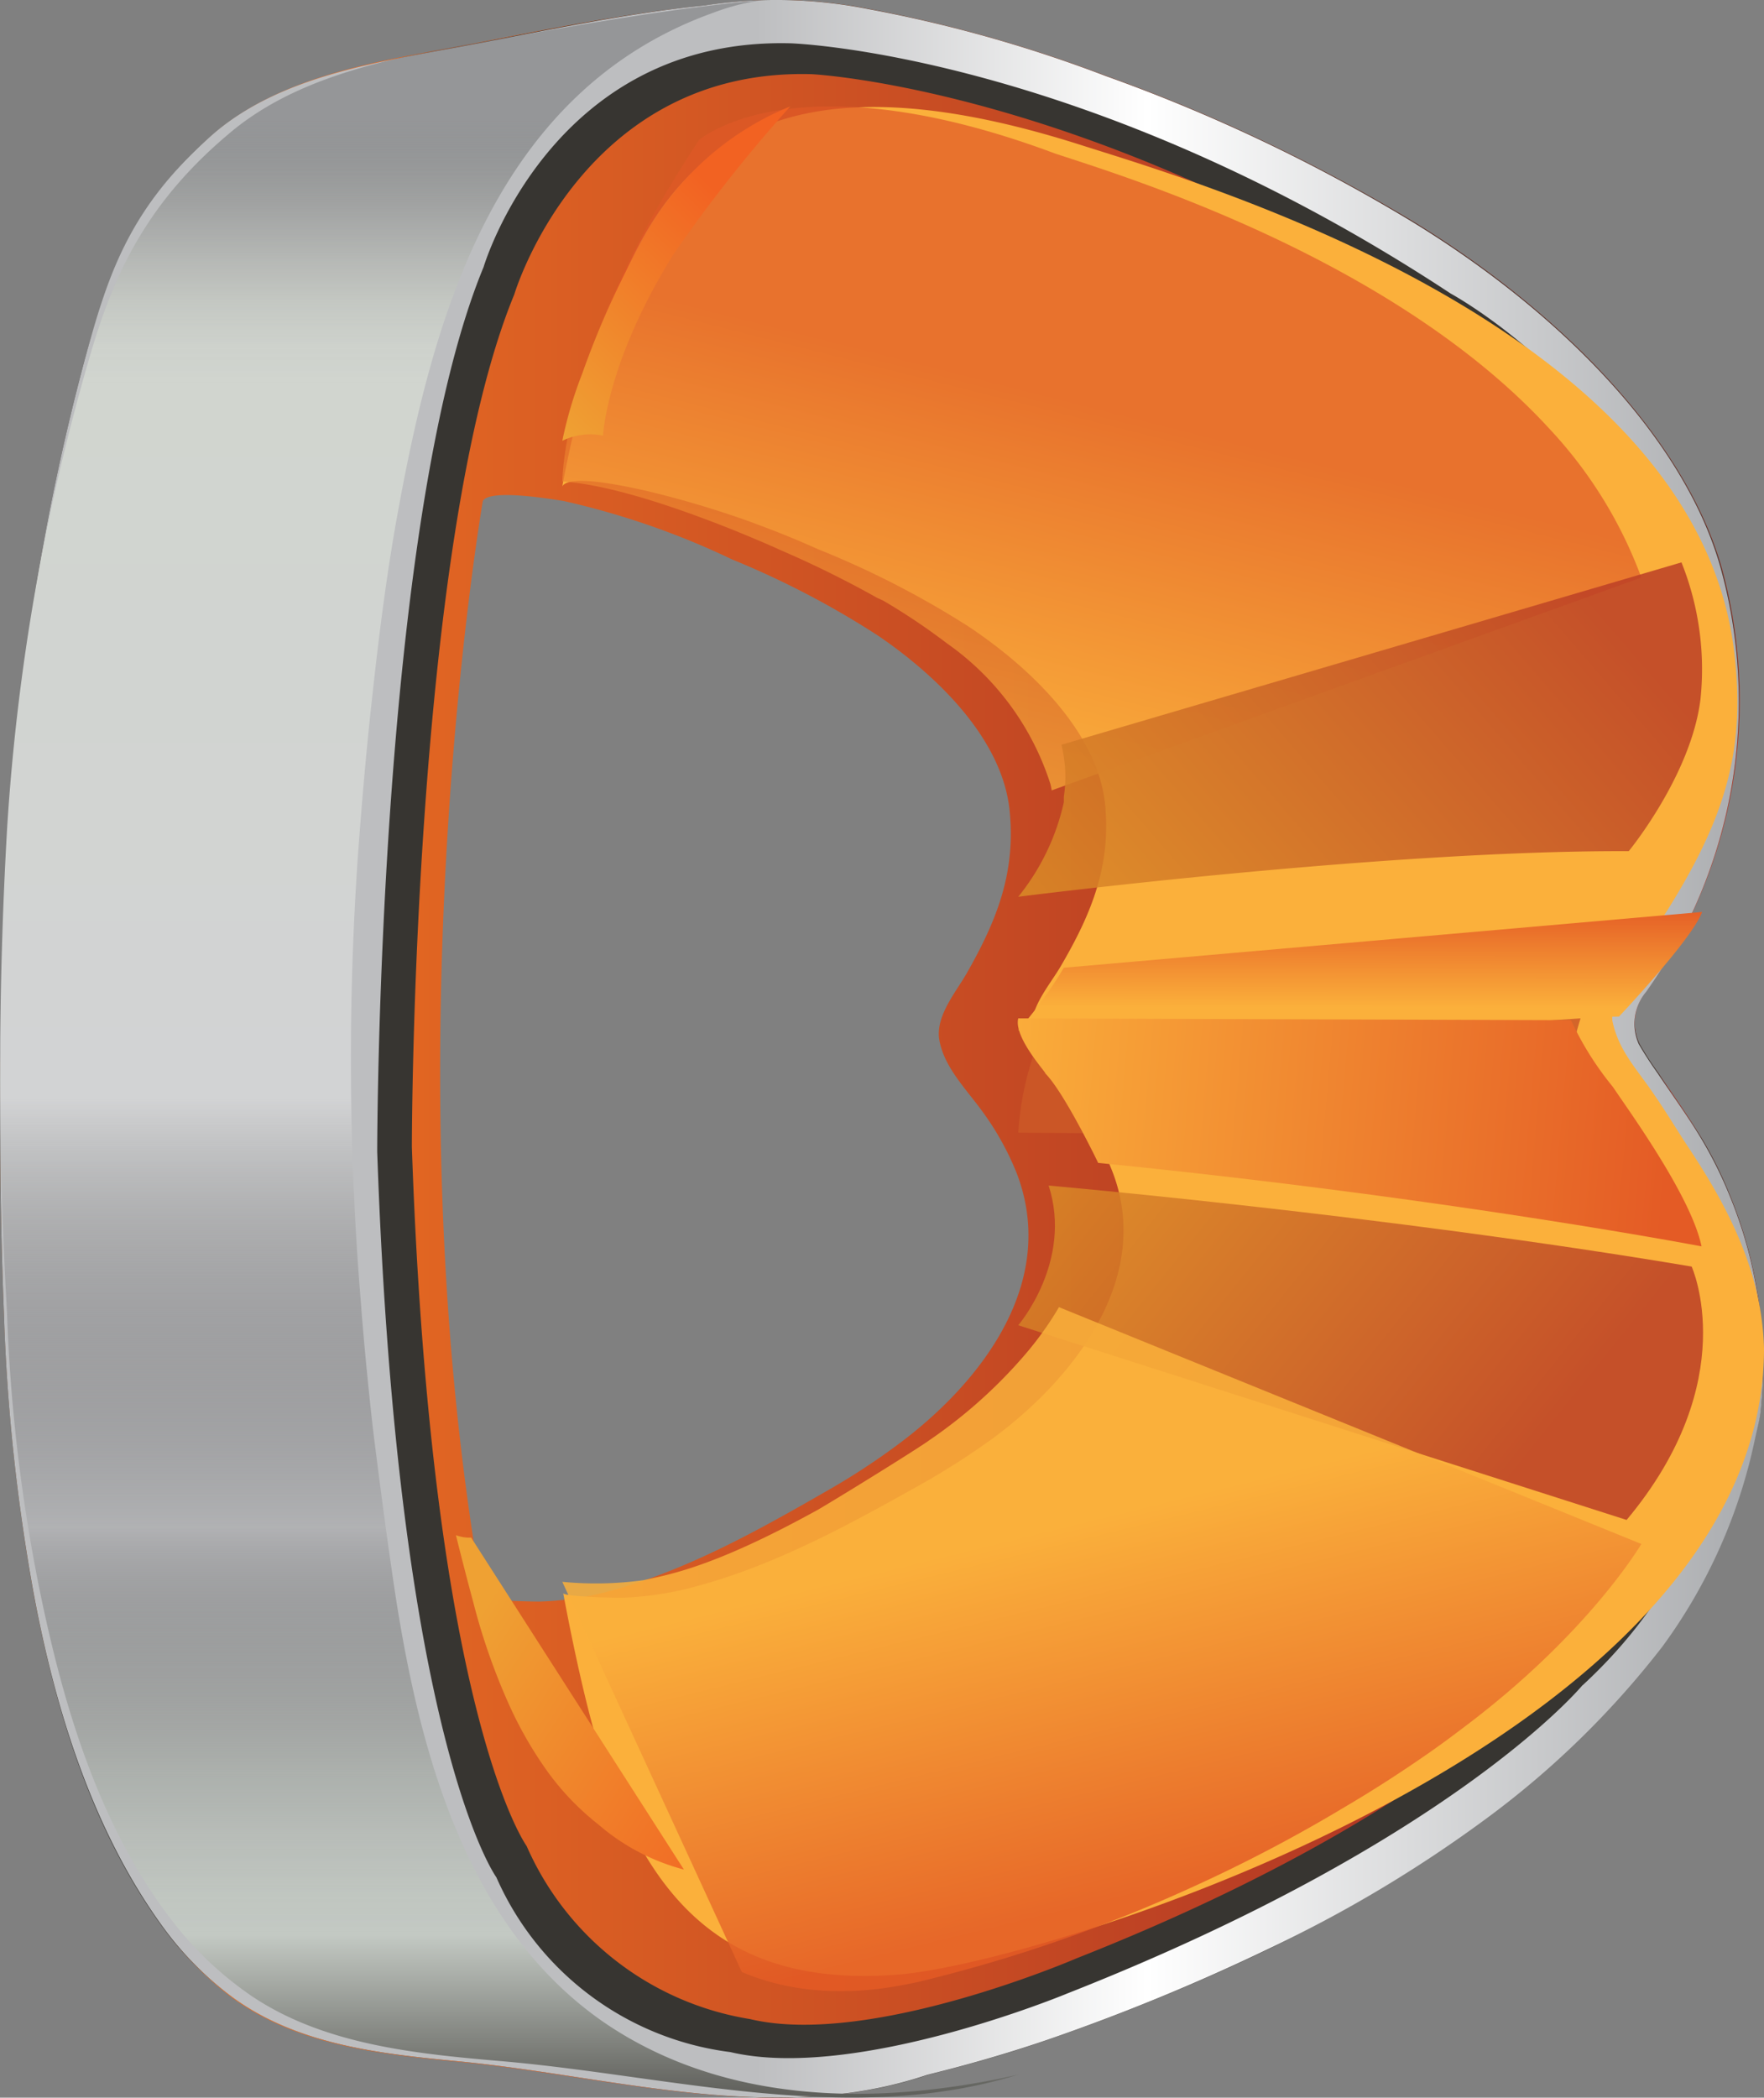 <?xml version="1.0" encoding="UTF-8"?> <svg xmlns="http://www.w3.org/2000/svg" xmlns:xlink="http://www.w3.org/1999/xlink" viewBox="0 0 116.07 138.01"><rect x="0" y="0" width="116.07" height="138.01" fill="#808080" stroke="none"/><defs><style>.cls-1{fill:url(#linear-gradient);}.cls-2{fill:#373531;}.cls-3{fill:url(#linear-gradient-2);}.cls-4{fill:#fbb03b;}.cls-5{fill:url(#linear-gradient-3);}.cls-6{opacity:0.7;fill:url(#linear-gradient-4);}.cls-11,.cls-14,.cls-6,.cls-7,.cls-9{isolation:isolate;}.cls-11,.cls-14,.cls-7,.cls-9{opacity:0.85;}.cls-7{fill:url(#linear-gradient-5);}.cls-8{fill:url(#linear-gradient-6);}.cls-9{fill:#cc5827;}.cls-10{fill:url(#linear-gradient-7);}.cls-11{fill:url(#linear-gradient-8);}.cls-12{fill:url(#linear-gradient-9);}.cls-13{fill:url(#linear-gradient-10);}.cls-14{fill:url(#linear-gradient-11);}</style><linearGradient id="linear-gradient" x1="-955.68" y1="5.05" x2="-954.68" y2="5.05" gradientTransform="translate(110859.16 -628.12) scale(116 138)" gradientUnits="userSpaceOnUse"><stop offset="0.06" stop-color="#f07422"></stop><stop offset="0.83" stop-color="#af3424"></stop></linearGradient><linearGradient id="linear-gradient-2" x1="-955.68" y1="5.05" x2="-954.68" y2="5.05" gradientTransform="translate(110859.17 -628.12) scale(116 138)" gradientUnits="userSpaceOnUse"><stop offset="0.43" stop-color="#bdbec0"></stop><stop offset="0.65" stop-color="#fff"></stop><stop offset="1" stop-color="#a8aaad"></stop></linearGradient><linearGradient id="linear-gradient-3" x1="-949.1" y1="4.61" x2="-949.1" y2="5.58" gradientTransform="translate(63623.52 -628.13) scale(67 138)" gradientUnits="userSpaceOnUse"><stop offset="0" stop-color="#595a5c" stop-opacity="0.4"></stop><stop offset="0.01" stop-color="#646667" stop-opacity="0.46"></stop><stop offset="0.03" stop-color="#858786" stop-opacity="0.62"></stop><stop offset="0.05" stop-color="#a1a3a1" stop-opacity="0.76"></stop><stop offset="0.07" stop-color="#b6b9b5" stop-opacity="0.86"></stop><stop offset="0.09" stop-color="#c5c9c3" stop-opacity="0.94"></stop><stop offset="0.11" stop-color="#ced2cc" stop-opacity="0.98"></stop><stop offset="0.13" stop-color="#d1d5cf"></stop><stop offset="0.48" stop-color="#d2d3d4"></stop><stop offset="0.69" stop-color="#424143" stop-opacity="0.1"></stop><stop offset="0.71" stop-color="#59595a" stop-opacity="0.26"></stop><stop offset="0.74" stop-color="#797b7a" stop-opacity="0.48"></stop><stop offset="0.78" stop-color="#949794" stop-opacity="0.67"></stop><stop offset="0.81" stop-color="#a8ada8" stop-opacity="0.81"></stop><stop offset="0.84" stop-color="#b7bcb7" stop-opacity="0.92"></stop><stop offset="0.87" stop-color="#c0c6c0" stop-opacity="0.98"></stop><stop offset="0.89" stop-color="#c3c9c3"></stop><stop offset="1" stop-color="#373531"></stop></linearGradient><linearGradient id="linear-gradient-4" x1="-949.89" y1="14.41" x2="-950.09" y2="14.91" gradientTransform="translate(67516.5 -621.04) scale(71 45)" gradientUnits="userSpaceOnUse"><stop offset="0" stop-color="#e05926"></stop><stop offset="1" stop-color="#fbb03b"></stop></linearGradient><linearGradient id="linear-gradient-5" x1="-942.62" y1="29.4" x2="-941.61" y2="28.97" gradientTransform="translate(42482.68 -591.02) scale(45 22)" gradientUnits="userSpaceOnUse"><stop offset="0" stop-color="#db8b27"></stop><stop offset="1" stop-color="#bc4026"></stop></linearGradient><linearGradient id="linear-gradient-6" x1="-942.06" y1="80.44" x2="-942.07" y2="81.31" gradientTransform="translate(42482.68 -566.29) scale(45 7.78)" gradientUnits="userSpaceOnUse"><stop offset="0" stop-color="#e45b25"></stop><stop offset="1" stop-color="#fbb03b"></stop></linearGradient><linearGradient id="linear-gradient-7" x1="-941.62" y1="42.37" x2="-942.64" y2="42.34" gradientTransform="translate(42482.69 -561.01) scale(45 15)" xlink:href="#linear-gradient-6"></linearGradient><linearGradient id="linear-gradient-8" x1="-942.65" y1="28.76" x2="-941.74" y2="29.12" gradientTransform="translate(42482.68 -550.02) scale(45 22)" xlink:href="#linear-gradient-5"></linearGradient><linearGradient id="linear-gradient-9" x1="-899.7" y1="28.7" x2="-898.36" y2="29.98" gradientTransform="translate(13525.9 -527.02) scale(15 22)" gradientUnits="userSpaceOnUse"><stop offset="0.06" stop-color="#efa133"></stop><stop offset="0.83" stop-color="#f26222"></stop></linearGradient><linearGradient id="linear-gradient-10" x1="-899.67" y1="29.66" x2="-898.96" y2="28.6" gradientTransform="translate(13532.9 -621.02) scale(15 22)" xlink:href="#linear-gradient-9"></linearGradient><linearGradient id="linear-gradient-11" x1="-949.77" y1="14.77" x2="-949.96" y2="14.28" gradientTransform="translate(67516.5 -542.04) scale(71 45)" xlink:href="#linear-gradient-6"></linearGradient></defs><title>Betano-Favicon</title><g id="Layer_2" data-name="Layer 2"><g id="Layer_1-2" data-name="Layer 1"><g id="Layer_2-2" data-name="Layer 2"><g id="Layer_1-2-2" data-name="Layer 1-2"><path class="cls-1" d="M113.73,78.4a25.42,25.42,0,0,0-1.82-3.61c-.87-1.43-1.84-2.79-2.77-4.16a20,20,0,0,1-1.24-1.9,3.24,3.24,0,0,1,.4-3.48,32.85,32.85,0,0,0,4.92-28.15c-2.47-8.21-10.27-16.4-20.1-22.45A112.09,112.09,0,0,0,72.81,5,91.37,91.37,0,0,0,57.19.59,31,31,0,0,0,46.4.37C41.33.85,36,1.92,31,2.9,25.18,4,18.49,4.86,13.85,9,9.58,12.75,7.09,18.25,5.6,23.68A153.76,153.76,0,0,0,.6,55,306.28,306.28,0,0,0,.27,86.49a126.64,126.64,0,0,0,1.92,18.23c1.44,7.73,3.94,15.79,8.61,22.17a21.52,21.52,0,0,0,4.43,4.51c4.37,3.22,9.92,3.77,15.14,4.27,10.12,1,20.6,4.21,30.63.82,2.65-.66,5.29-1.41,7.87-2.3a132.93,132.93,0,0,0,14.58-6,85.59,85.59,0,0,0,14.3-8.63,58.73,58.73,0,0,0,11.56-11.26,35.07,35.07,0,0,0,6.15-13.69c.12-.58.31-1.17.38-1.76A29.06,29.06,0,0,0,113.73,78.4ZM59.24,94.92a45.8,45.8,0,0,1-4.87,3.19c-4.38,2.52-9,5.1-13.9,6.47a19.63,19.63,0,0,1-5,.79c-.34,0-3.65-.05-3.7-.3-6.32-35.61,0-72.11,0-72.11.46-.84,4.82-.07,5.31,0a52.13,52.13,0,0,1,11.1,3.85,57.76,57.76,0,0,1,9.58,5c3.71,2.52,8.17,6.68,8.67,11.5.42,4.09-.84,7.25-2.83,10.74-.71,1.23-2,2.75-1.81,4.27.27,1.83,1.78,3.33,2.81,4.75a18.49,18.49,0,0,1,2.3,4.12C69.65,84.37,64.57,90.91,59.24,94.92Z"></path><path class="cls-2" d="M113.72,78.38a25.85,25.85,0,0,0-1.82-3.6C111,73.35,110,72,109.12,70.6a21.65,21.65,0,0,1-1.24-1.92,3.32,3.32,0,0,1,.38-3.49,32.8,32.8,0,0,0,4.92-28.13c-2.46-8.18-10.25-16.36-20.1-22.42A111.61,111.61,0,0,0,72.78,5,91.81,91.81,0,0,0,57.18.59,31.35,31.35,0,0,0,46.38.36C41.29.86,36,1.94,31,2.93,25.17,4.05,18.49,5,13.84,9,9,13.18,7.1,18.22,5.58,23.64a155,155,0,0,0-5,31.3A310.12,310.12,0,0,0,.26,86.48a127.06,127.06,0,0,0,1.93,18.26c1.44,7.74,3.85,15.71,8.56,22.12a20.66,20.66,0,0,0,4.54,4.51c4.37,3.22,9.92,3.78,15.13,4.27,10.13,1,20.63,4.25,30.66.86,2.64-.66,5.28-1.4,7.86-2.3a137.3,137.3,0,0,0,14.6-6,86,86,0,0,0,14.24-8.67,58.08,58.08,0,0,0,11.56-11.24,35,35,0,0,0,6.12-13.68c.12-.58.3-1.18.38-1.77a29.18,29.18,0,0,0-2.12-14.45Zm-10.59,30.76s-7.71,10-32.29,19.7c0,0-13.59,5.88-21.48,4a19.43,19.43,0,0,1-14.71-11.39s-6.26-8.56-7.55-46c0,0,0-39.77,6.74-56.08,0,0,4.42-14.92,19.57-14.49,0,0,18.51.89,41.72,16.19,0,0,20.08,10.8,14.24,33.19A60.13,60.13,0,0,1,103.12,66a2.77,2.77,0,0,0,.24,3.38s9.21,10.35,8.83,19.84c0,0,1,10.58-9,19.85Z"></path><path class="cls-3" d="M113.69,78.38a27.05,27.05,0,0,0-1.83-3.6C111,73.36,110,72,109.07,70.61c-.44-.62-.86-1.26-1.24-1.92a3.27,3.27,0,0,1,.48-3.43,32.91,32.91,0,0,0,4.82-28.2C110.7,28.88,102.87,20.7,93,14.64A110.94,110.94,0,0,0,72.75,5,90,90,0,0,0,57.15.6,31,31,0,0,0,46.36.36C41.3.86,36,2,31,2.94,25.16,4.05,18.41,4.9,13.82,9c-5.44,4.86-6.74,9.23-8.24,14.64A153.42,153.42,0,0,0,.6,55,308.94,308.94,0,0,0,.26,86.48,125.26,125.26,0,0,0,2.19,104.7c1.43,7.74,3.92,15.79,8.59,22.16a21.29,21.29,0,0,0,4.48,4.51c4.37,3.22,9.93,3.77,15.13,4.27,10.12,1,20.62,4.24,30.64.86,2.64-.65,5.29-1.41,7.86-2.29a135.92,135.92,0,0,0,14.59-6,86.36,86.36,0,0,0,14.34-8.58,58.51,58.51,0,0,0,11.55-11.28,35.29,35.29,0,0,0,6.12-13.74c.12-.57.29-1.16.36-1.75A29.2,29.2,0,0,0,113.69,78.38Zm-9.57,32.5s-8.45,10.25-33.91,20.28c0,0-13.93,5.79-22.15,3.85a19.49,19.49,0,0,1-15.4-11.5s-6.49-8.89-7.84-47.74c0,0,0-41.31,7-58.2,0,0,4.47-15.14,20.22-14.72,0,0,19.32.59,43.41,16.46,0,0,21.49,11.61,15.41,34.84a40,40,0,0,1-5.78,11.55s-1.21,1.79-.41,2.84c0,0,9.62,11.46,9.23,21.34,0,0,.67,11.38-9.77,21Z"></path><path class="cls-4" d="M111.09,75.48c-.77-1.17-1.48-2.36-2.28-3.51-1.12-1.66-2.32-2.85-2.72-4.83a5.5,5.5,0,0,1,.65-2.84C113,55.5,115,50.56,114.12,43c-2.44-21.6-35.69-31.12-43.06-33.48-21.12-6.71-27.85,1.09-31.5,12.71A66.39,66.39,0,0,0,37,32c.48-.9,4.89.16,5.39.26a63.31,63.31,0,0,1,11.43,3.87A60.11,60.11,0,0,1,63.7,41.2c3.82,2.54,8.41,6.73,9,11.58.44,4.11-.86,7.3-2.91,10.8-.73,1.25-2.11,2.78-1.88,4.3.28,1.85,1.84,3.36,2.9,4.78a19.52,19.52,0,0,1,2.29,4.18c2.89,7-2.29,13.75-7.77,17.79a49.11,49.11,0,0,1-5,3.18c-4.51,2.53-9.3,5.13-14.31,6.5a21,21,0,0,1-5.21.81c-.35,0-3.63-.06-3.75-.3.84,4.49,1.6,7.58,2.07,9.21,3.47,11.91,9.38,16.71,20,15.88,9.87-.81,56.94-15.45,56.94-41.2C115.94,83.76,113.76,79.49,111.09,75.48Z"></path><path class="cls-5" d="M39.75,133.06c-9.17-6.32-12.13-18-13.69-27.85-.57-3.75-1.06-7.5-1.53-11.27-.31-2.81-.59-5.62-.8-8.44a195,195,0,0,1-.2-28.9c.24-3.34.52-6.67.88-10,.47-4.37,1-8.74,1.8-13.07C28.53,20.84,32.57,6,46.93.84A15.17,15.17,0,0,1,50.19,0C44.6.51,39.41,1.41,33.92,2.38,27.56,3.51,20.41,4.45,15.36,8.55,9.85,13.08,7.6,17.73,6,23.14A142.06,142.06,0,0,0,.46,54.63a279.54,279.54,0,0,0,0,31.71,111.56,111.56,0,0,0,2.12,18.13c1.58,7.77,4,16,9.11,22.36a22.92,22.92,0,0,0,4.91,4.52c4.83,3.23,10.94,3.79,16.67,4.28,11.15,1,22.7,4.26,33.74.86C57.77,138.58,47.7,138.49,39.75,133.06Z"></path><path class="cls-6" d="M37,31.68S37,22.77,46,9.21c0,0,6.27-5.52,23.42.89,4,1.34,22.1,6.72,32.55,18.13A29,29,0,0,1,108,38L69.2,52a3.56,3.56,0,0,0-.1-.47,18,18,0,0,0-6.83-9.23,41.12,41.12,0,0,0-4.15-2.78l-.41-.19a68.66,68.66,0,0,0-6.38-3.15S42.23,32,37,31.68Z"></path><path class="cls-7" d="M67,59s24.07-3.07,40.17-3c0,0,4.11-5,4.72-10a18.93,18.93,0,0,0-1.25-9L69.84,49A8.75,8.75,0,0,1,70,52.42v.36A15.08,15.08,0,0,1,67,59Z"></path><path class="cls-8" d="M106.53,66.88S111.32,61.82,112,60L70,63.67a27.55,27.55,0,0,1-3,4.11Z"></path><path class="cls-9" d="M68,69.41,104,67a19.9,19.9,0,0,0-.85,7.78L67,74.52A20.21,20.21,0,0,1,68,69.41Z"></path><path class="cls-10" d="M67,67l36.37.12a20.55,20.55,0,0,0,2.75,4.38c1.1,1.64,5.16,7.22,5.84,10.5,0,0-17-3.24-39.7-5.49,0,0-2.21-4.6-3.48-5.89C68.89,70.62,66.68,68.25,67,67Z"></path><path class="cls-11" d="M69,78s22.16,1.94,42.31,5.33c0,0,3.4,7.49-4.28,16.67L67,87.19S70.61,83,69,78Z"></path><path class="cls-12" d="M31,101.16,45,123a14.06,14.06,0,0,1-5.67-3,17.21,17.21,0,0,1-3.44-3.64,25.69,25.69,0,0,1-2.52-4.49,41.64,41.64,0,0,1-2.22-6.42C30.49,103,30,101,30,101A2.44,2.44,0,0,0,31,101.16Z"></path><path class="cls-13" d="M39.68,28.66s.22-4.85,4.63-11.92A96.3,96.3,0,0,1,52,7a19.1,19.1,0,0,0-9.43,8.28,57,57,0,0,0-4.26,9.3A27,27,0,0,0,37,29,4.23,4.23,0,0,1,39.68,28.66Z"></path><path class="cls-14" d="M69.68,86,108,101.58s-3.41,5.83-11.6,12c-.84.64-1.69,1.27-2.57,1.88-1.65,1.14-3.38,2.27-5.37,3.44a98,98,0,0,1-10.15,5.32,99,99,0,0,1-18,6.2c-1.38.27-6.43,1.48-11.5-.68L37,104.07a22.81,22.81,0,0,0,5.35-.11c1.75-.38,4.68-.88,11.5-4.65,2.08-1.23,6.77-4.15,7.32-4.57A32.19,32.19,0,0,0,67.55,89,21.72,21.72,0,0,0,69.68,86Z"></path></g></g></g></g></svg> 